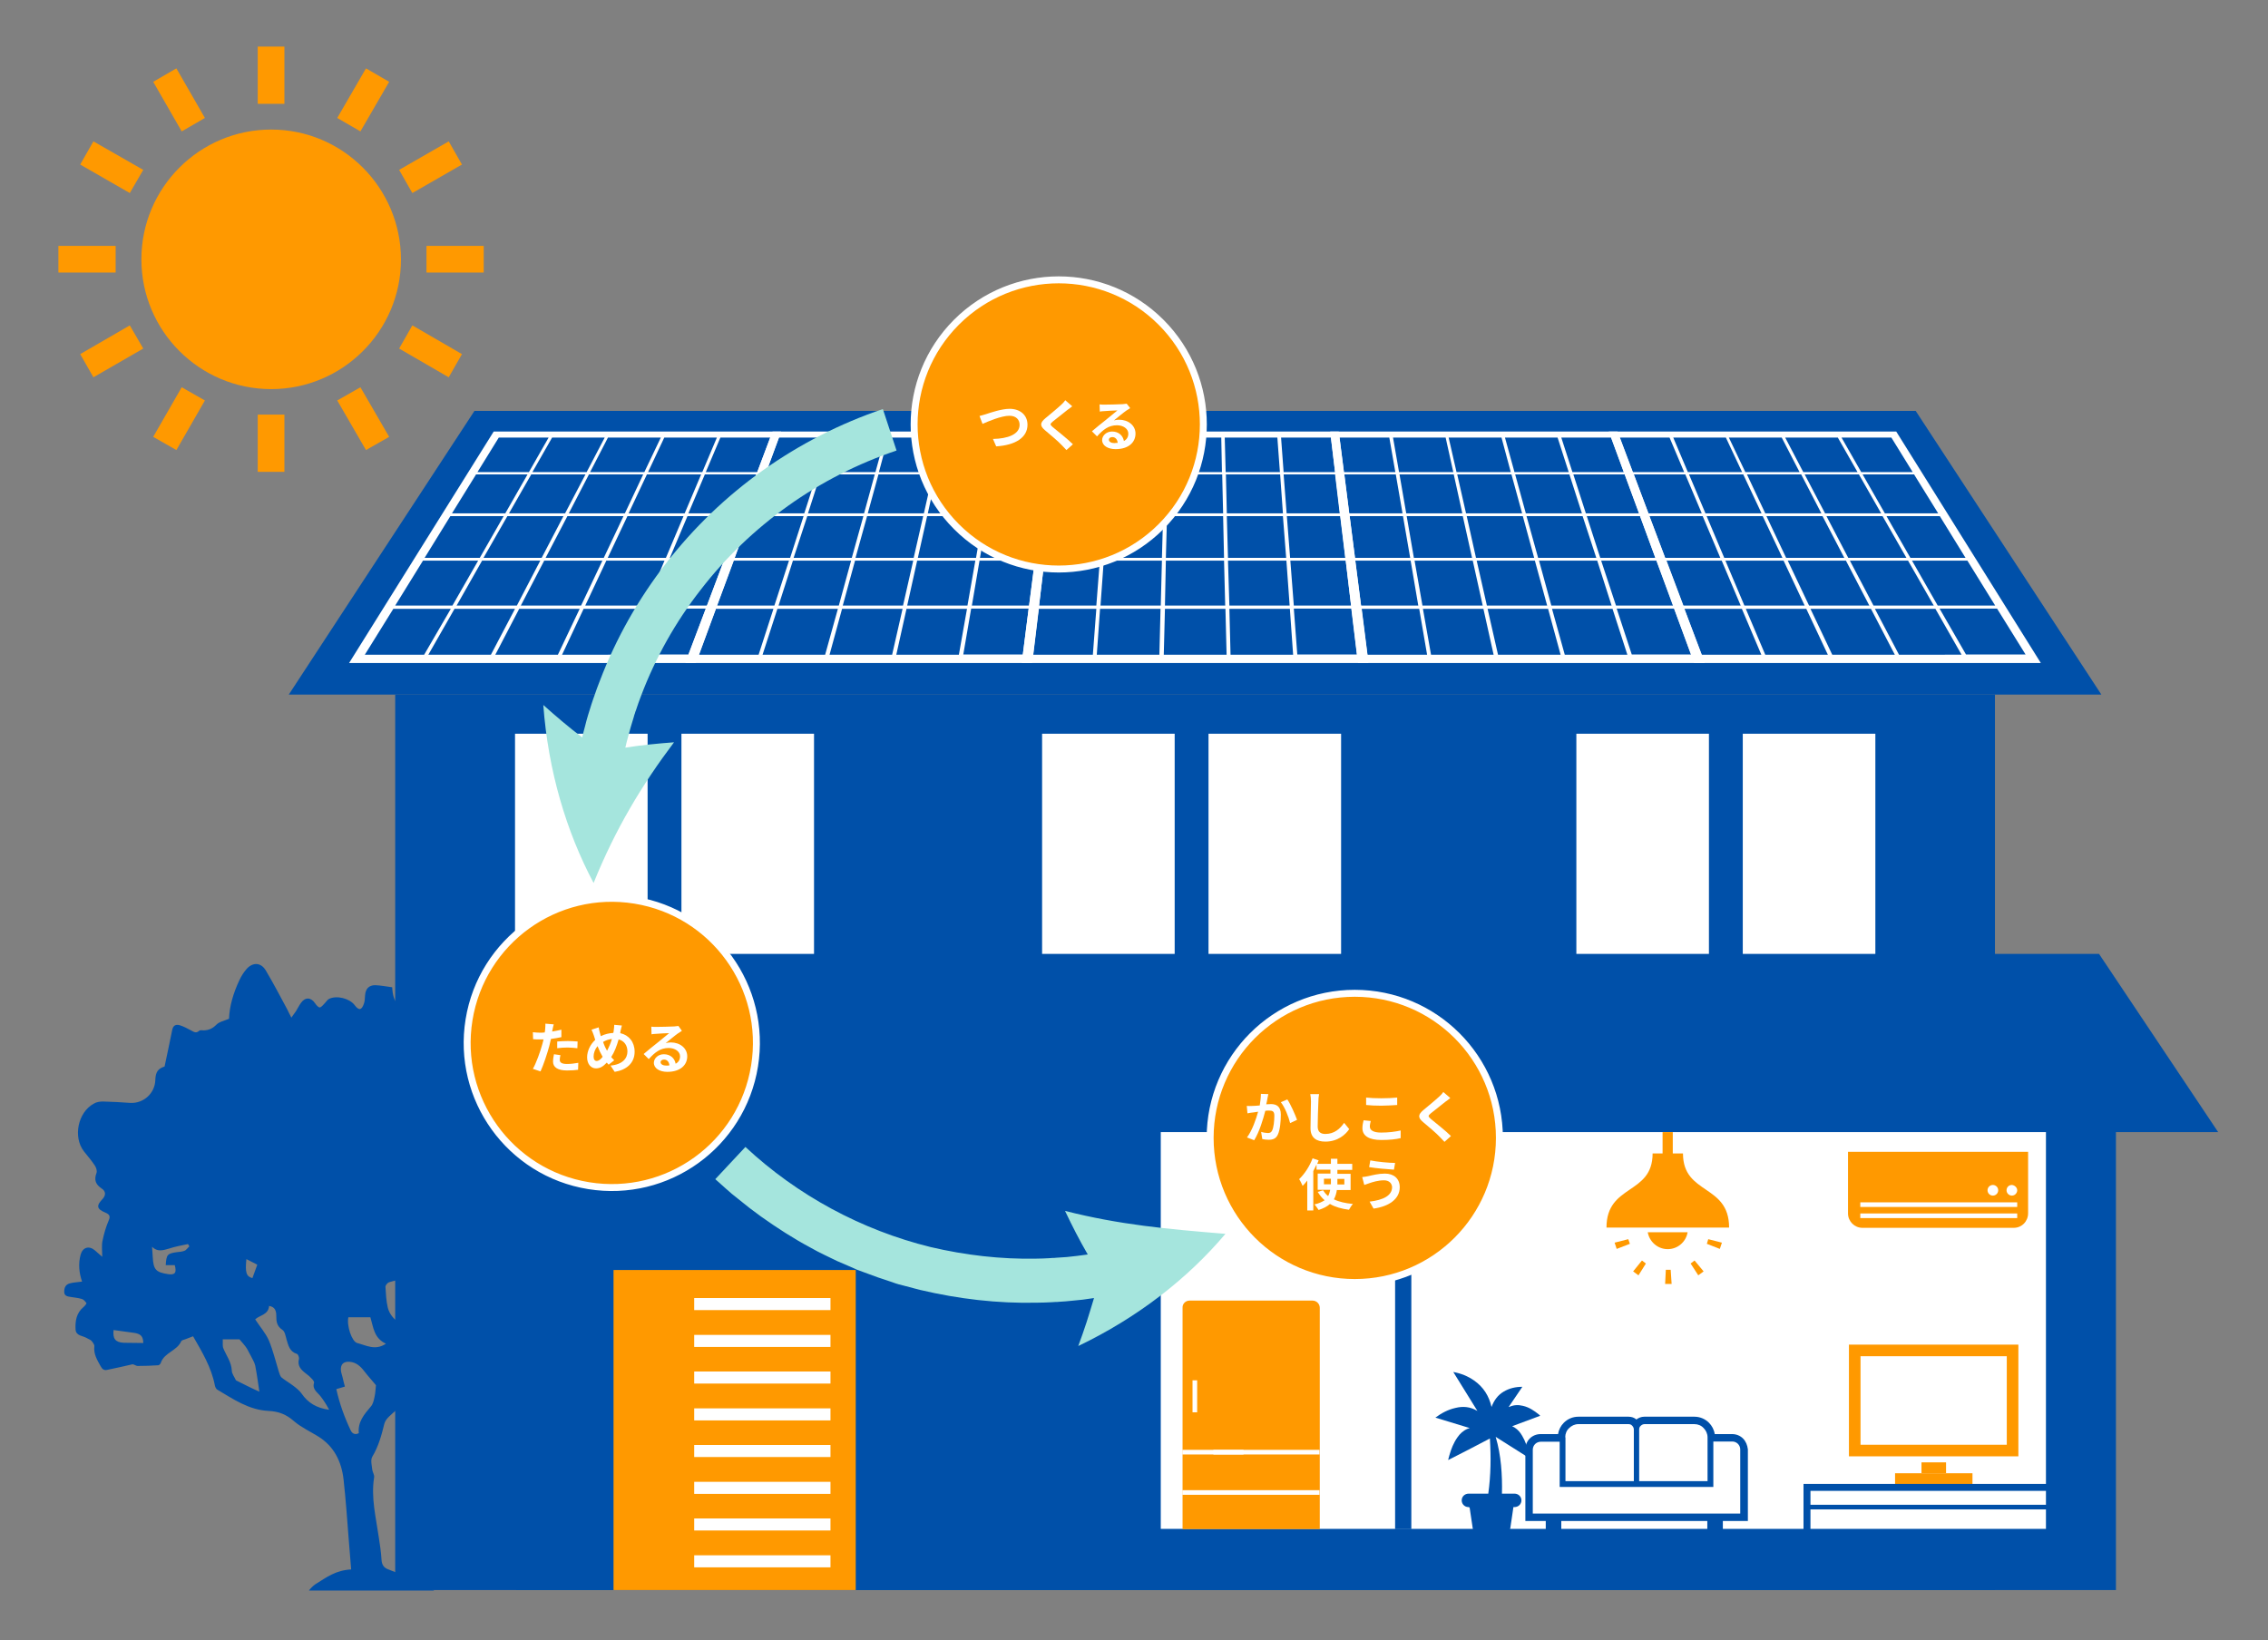 <?xml version="1.0" encoding="utf-8"?>
<!-- Generator: Adobe Illustrator 26.5.3, SVG Export Plug-In . SVG Version: 6.00 Build 0)  -->
<svg version="1.1" id="レイヤー_1" xmlns="http://www.w3.org/2000/svg" xmlns:xlink="http://www.w3.org/1999/xlink" x="0px"
	 y="0px" viewBox="0 0 978.5 707.8" style="enable-background:new 0 0 978.5 707.8;" xml:space="preserve">
<rect x="0" y="0" width="978.5" height="707.8" fill="#808080" stroke="none"/>
<style type="text/css">
	.st0{fill:#0050A9;}
	.st1{fill:#FFFFFF;}
	.st2{fill:#FF9900;}
	.st3{fill:#FF9900;stroke:#FFFFFF;stroke-width:3;stroke-miterlimit:10;}
	.st4{fill:none;stroke:#FF9900;stroke-width:5;stroke-miterlimit:10;}
	.st5{fill:none;stroke:#FFFFFF;stroke-width:2;stroke-miterlimit:10;}
	.st6{fill:#0050A9;stroke:#0050A9;stroke-width:7;stroke-miterlimit:10;}
	.st7{fill:#0050A9;stroke:#0050A9;stroke-width:2;stroke-miterlimit:10;}
	.st8{fill:#A5E5DD;}
</style>
<g>
	<polygon class="st0" points="906.6,299.7 124.6,299.7 204.7,177.3 826.5,177.3 	"/>
	<path class="st1" d="M213,186.2l-62.4,99.9h149.6l36.8-99.9H213z M332.3,188.8l-5.6,14.9h-22.2l6.3-14.9H332.3z M295.4,221.5h-24.2
		l7.9-16.8h23.4L295.4,221.5z M287.3,240.7h-25.1l8.5-18h24.2L287.3,240.7z M218.9,222.7h24.2l-9.4,18h-25.1L218.9,222.7z
		 M244.8,222.7h24.2l-8.5,18h-25.1L244.8,222.7z M269.6,221.5h-24.2l8.7-16.8h23.4L269.6,221.5z M243.8,221.5h-24.2l9.6-16.8h23.4
		L243.8,221.5z M218,221.5h-23l10.4-16.8h22.2L218,221.5z M217.3,222.7l-10.3,18h-23.8l11.1-18H217.3z M206.3,241.9l-11.1,19.4
		h-24.7l12-19.4H206.3z M208,241.9h25.1L223,261.3h-26L208,241.9z M234.8,241.9h25.1l-9.2,19.4h-26L234.8,241.9z M261.6,241.9h25.1
		l-8.2,19.4h-26L261.6,241.9z M288.4,241.9h23.9l-7.3,19.4h-24.7L288.4,241.9z M289,240.7l7.6-18h23l-6.8,18H289z M297,221.5
		l7.1-16.8h22.2l-6.3,16.8H297z M309.3,188.8l-6.3,14.9h-23.4l7-14.9H309.3z M285.1,188.8l-7.1,14.9h-23.4l7.7-14.9H285.1z
		 M260.9,188.8l-7.8,14.9h-23.4l8.5-14.9H260.9z M228.2,203.7H206l9.2-14.9h21.5L228.2,203.7z M157.4,282.5l12.3-19.8h24.8
		L183,282.5H157.4z M184.8,282.5l11.3-19.8h26.1l-10.4,19.8H184.8z M213.7,282.5l10.3-19.8h26.1l-9.4,19.8H213.7z M242.5,282.5
		l9.3-19.8H278l-8.4,19.8H242.5z M279.7,262.6h24.8l-7.5,19.8h-25.7L279.7,262.6z"/>
	<path class="st1" d="M333.3,186.2l-37.6,99.9h149.6l12-99.9H333.3z M453.2,188.8l-1.9,14.9h-22.2l2.6-14.9H453.2z M424.5,221.5
		h-24.2l3.7-16.8h23.4L424.5,221.5z M421.1,240.7H396l4-18h24.2L421.1,240.7z M348.3,222.7h24.2l-5,18h-25.1L348.3,222.7z
		 M374.1,222.7h24.2l-4.1,18h-25.1L374.1,222.7z M398.6,221.5h-24.2l4.6-16.8h23.4L398.6,221.5z M372.8,221.5h-24.2l5.4-16.8h23.4
		L372.8,221.5z M347,221.5h-23l6.2-16.8h22.2L347,221.5z M346.7,222.7l-5.8,18H317l6.6-18H346.7z M340.4,241.9l-6.3,19.4h-24.7
		l7.2-19.4H340.4z M342.1,241.9h25.1l-5.3,19.4h-26L342.1,241.9z M368.9,241.9h25.1l-4.4,19.4h-26L368.9,241.9z M395.7,241.9h25.1
		l-3.4,19.4h-26L395.7,241.9z M422.6,241.9h23.9l-2.5,19.4h-24.7L422.6,241.9z M422.8,240.7l3.1-18h23l-2.3,18H422.8z M426.1,221.5
		l2.9-16.8h22.2l-2.1,16.8H426.1z M430.2,188.8l-2.6,14.9h-23.4l3.3-14.9H430.2z M406,188.8l-3.4,14.9h-23.4l4-14.9H406z
		 M381.8,188.8l-4.1,14.9h-23.4l4.8-14.9H381.8z M352.8,203.7h-22.2l5.5-14.9h21.5L352.8,203.7z M301.6,282.5l7.3-19.8h24.8
		l-6.4,19.8H301.6z M329,282.5l6.4-19.8h26.1l-5.5,19.8H329z M357.9,282.5l5.4-19.8h26.1l-4.5,19.8H357.9z M386.7,282.5l4.4-19.8
		h26.1l-3.5,19.8H386.7z M419,262.6h24.8l-2.5,19.8h-25.7L419,262.6z"/>
	<path class="st1" d="M453.6,186.2l-12.8,99.9h149.6l-12.8-99.9H453.6z M574.2,188.8l1.8,14.9h-22.2l-1.1-14.9H574.2z M553.5,221.5
		h-24.2l-0.4-16.8h23.4L553.5,221.5z M554.9,240.7h-25.1l-0.5-18h24.2L554.9,240.7z M477.6,222.7h24.2l-0.5,18h-25.1L477.6,222.7z
		 M503.5,222.7h24.2l0.4,18h-25.1L503.5,222.7z M527.7,221.5h-24.2l0.4-16.8h23.4L527.7,221.5z M501.9,221.5h-24.2l1.2-16.8h23.4
		L501.9,221.5z M476.1,221.5h-23l2-16.8h22.2L476.1,221.5z M476,222.7l-1.4,18h-23.8l2.2-18H476z M474.5,241.9l-1.5,19.4h-24.7
		l2.3-19.4H474.5z M476.2,241.9h25.1l-0.5,19.4h-26L476.2,241.9z M503,241.9h25.1l0.5,19.4h-26L503,241.9z M529.8,241.9H555
		l1.4,19.4h-26L529.8,241.9z M556.7,241.9h23.9l2.3,19.4h-24.7L556.7,241.9z M556.6,240.7l-1.4-18h23l2.2,18H556.6z M555.1,221.5
		l-1.3-16.8h22.2l2,16.8H555.1z M551.1,188.8l1.1,14.9h-23.4l-0.4-14.9H551.1z M526.9,188.8l0.3,14.9h-23.4l0.3-14.9H526.9z
		 M502.7,188.8l-0.4,14.9H479l1.1-14.9H502.7z M477.4,203.7h-22.2l1.8-14.9h21.5L477.4,203.7z M445.8,282.5l2.4-19.8h24.8l-1.5,19.8
		H445.8z M473.2,282.5l1.4-19.8h26.1l-0.5,19.8H473.2z M502.1,282.5l0.5-19.8h26.1l0.5,19.8H502.1z M530.9,282.5l-0.5-19.8h26.1
		l1.4,19.8H530.9z M558.2,262.6H583l2.4,19.8h-25.7L558.2,262.6z"/>
	<path class="st1" d="M573.9,186.2l12,99.9h149.6l-37.6-99.9H573.9z M695.1,188.8l5.5,14.9h-22.2l-4.8-14.9H695.1z M682.5,221.5
		h-24.2l-4.6-16.8h23.4L682.5,221.5z M688.7,240.7h-25.1l-5-18h24.2L688.7,240.7z M606.9,222.7h24.2l4,18h-25.1L606.9,222.7z
		 M632.8,222.7H657l4.9,18h-25.1L632.8,222.7z M656.7,221.5h-24.2l-3.8-16.8h23.4L656.7,221.5z M630.9,221.5h-24.2l-2.9-16.8h23.4
		L630.9,221.5z M605.1,221.5h-23l-2.1-16.8h22.2L605.1,221.5z M605.3,222.7l3.1,18h-23.8l-2.3-18H605.3z M608.6,241.9l3.3,19.4
		h-24.7l-2.5-19.4H608.6z M610.3,241.9h25.1l4.3,19.4h-26L610.3,241.9z M637.1,241.9h25.1l5.3,19.4h-26L637.1,241.9z M664,241.9
		h25.1l6.2,19.4h-26L664,241.9z M690.8,241.9h23.9l7.2,19.4h-24.7L690.8,241.9z M690.4,240.7l-5.8-18h23l6.6,18H690.4z M684.2,221.5
		l-5.4-16.8H701l6.2,16.8H684.2z M672,188.8l4.8,14.9h-23.4l-4.1-14.9H672z M647.8,188.8l4,14.9h-23.4l-3.4-14.9H647.8z
		 M623.7,188.8l3.3,14.9h-23.4l-2.6-14.9H623.7z M602,203.7h-22.2l-1.9-14.9h21.5L602,203.7z M590,282.5l-2.5-19.8h24.8l3.4,19.8
		H590z M617.4,282.5l-3.5-19.8h26.1l4.4,19.8H617.4z M646.3,282.5l-4.5-19.8h26.1l5.4,19.8H646.3z M675.1,282.5l-5.5-19.8h26.1
		l6.4,19.8H675.1z M697.5,262.6h24.8l7.3,19.8H704L697.5,262.6z"/>
	<path class="st1" d="M694.1,186.2l36.8,99.9h149.6l-62.4-99.9H694.1z M816,188.8l9.2,14.9H803l-8.5-14.9H816z M811.6,221.5h-24.2
		l-8.8-16.8H802L811.6,221.5z M822.5,240.7h-25.1l-9.4-18h24.2L822.5,240.7z M736.3,222.7h24.2l8.5,18h-25.1L736.3,222.7z
		 M762.1,222.7h24.2l9.4,18h-25.1L762.1,222.7z M785.8,221.5h-24.2l-7.9-16.8h23.4L785.8,221.5z M760,221.5h-24.2l-7.1-16.8h23.4
		L760,221.5z M734.2,221.5h-23l-6.3-16.8h22.2L734.2,221.5z M734.6,222.7l7.6,18h-23.8l-6.8-18H734.6z M742.8,241.9l8.2,19.4h-24.7
		l-7.3-19.4H742.8z M744.4,241.9h25.1l9.1,19.4h-26L744.4,241.9z M771.3,241.9h25.1l10.1,19.4h-26L771.3,241.9z M798.1,241.9h25.1
		l11.1,19.4h-26L798.1,241.9z M824.9,241.9h23.9l12,19.4H836L824.9,241.9z M824.2,240.7l-10.3-18h23l11.1,18H824.2z M813.2,221.5
		l-9.6-16.8h22.2l10.4,16.8H813.2z M792.9,188.8l8.5,14.9h-23.4l-7.8-14.9H792.9z M768.7,188.8l7.7,14.9h-23.4l-7.1-14.9H768.7z
		 M744.6,188.8l7,14.9h-23.4l-6.3-14.9H744.6z M726.6,203.7h-22.2l-5.6-14.9h21.5L726.6,203.7z M734.2,282.5l-7.5-19.8h24.8
		l8.4,19.8H734.2z M761.6,282.5l-8.4-19.8h26.1l9.3,19.8H761.6z M790.5,282.5l-9.4-19.8h26.1l10.3,19.8H790.5z M819.3,282.5
		l-10.4-19.8H835l11.3,19.8H819.3z M836.8,262.6h24.8l12.3,19.8h-25.7L836.8,262.6z"/>
</g>
<rect x="170.5" y="299.7" class="st0" width="690.2" height="386.4"/>
<rect x="222.7" y="439.3" class="st0" width="690.2" height="246.8"/>
<rect x="500.8" y="446.5" class="st1" width="381.9" height="213.2"/>
<g>
	<rect x="222.2" y="316.6" class="st1" width="57.2" height="95"/>
	<rect x="294" y="316.6" class="st1" width="57.2" height="95"/>
</g>
<polygon class="st0" points="957,488.5 455.2,488.5 506.6,411.6 905.6,411.6 "/>
<g>
	<rect x="449.6" y="316.6" class="st1" width="57.2" height="95"/>
	<rect x="521.4" y="316.6" class="st1" width="57.2" height="95"/>
</g>
<g>
	<rect x="680.1" y="316.6" class="st1" width="57.2" height="95"/>
	<rect x="751.9" y="316.6" class="st1" width="57.2" height="95"/>
</g>
<path class="st0" d="M254.2,481.3c-4.2-0.6-8.4-1.2-12.6-1.9c0.3-2,0-3.8-2.2-5.1c-1.5-0.8-2.5-2.3-3.8-3.5c0.2-0.2,0.3-0.4,0.5-0.6
	c-4.7-0.9-9.3-0.5-13.4,2.3c-2.1,1.5-4.2,3-6.4,4.3c-1.2,0.7-2.7,1.1-4.1,1.6c-1.9-5.2,3.9-6.1,4.6-9.6c-0.5-0.4-1-0.7-1.1-1.1
	c-0.7-1.6-1.6-3.2-1.8-4.8c-0.1-0.6,1.5-1.4,2.3-2.1c2.3-1.8,3.2-4.5,2.1-7.4c-0.8-2.1-1.7-4.2-2.8-6.2c-2.7-4.9-6.5-6.5-11.6-4
	c-6,3-12.1,3.5-18,2.3c0-3.6,0-7.2,0-10.8c-2.6,0.2-4.9,0.5-7.2,0.5c-6.7,0.1-9.1-2.2-9.5-9.2c-2.4-0.3-4.8-0.8-7.3-0.9
	c-2.8,0-4.2,1.6-4.4,4.4c-0.1,1.2-0.1,2.5-0.5,3.6c-1,2.9-2.2,3-4,0.6c-2.2-2.9-7.7-4.3-11-2.7c-0.7,0.3-1.2,1.2-1.8,1.8
	c-0.7,0.7-1.4,1.7-2.2,1.9c-0.5,0.1-1.5-0.9-2-1.7c-1.8-2.7-4.3-2.9-6.2-0.2c-0.8,1.1-1.4,2.4-2.1,3.5c-0.6,0.9-1.2,1.7-2,2.8
	c-0.7-1.4-1.3-2.5-1.8-3.6c-3-5.6-6-11.3-9.2-16.7c-2.1-3.6-5.7-3.7-8.4-0.6c-1.2,1.4-2.2,3-3,4.7c-2.6,5.5-4.3,11.2-4.5,16.7
	c-2.1,0.9-4.3,1.3-5.5,2.6c-1.6,1.6-3.2,2.3-5.3,2.4c-0.7,0-1.7-0.2-2.1,0.2c-1.4,1.3-2.5,0.3-3.7-0.3c-1.5-0.8-3-1.6-4.6-2.1
	c-1.7-0.5-2.9,0-3.3,2c-1,5.2-2.2,10.4-3.3,15.8c-2.8,0.9-3.9,2.3-4,5.9c-0.2,5.7-5.1,10.1-10.8,9.8c-3.9-0.3-7.9-0.5-11.8-0.6
	c-1.3,0-2.8,0.2-3.9,0.9c-6.9,3.7-9.1,14.4-4.3,20.6c1.6,2,3.3,4,4.7,6.1c0.6,0.9,1.1,2.4,0.7,3.3c-1.1,3-0.3,4.9,2.2,6.6
	c1.9,1.2,1.9,2.9,0.5,4.5c-2.9,3-2.6,4.4,1.3,6c1.6,0.7,2.1,1.5,1.3,3.3c-1.2,2.8-2.1,5.9-2.7,8.9c-0.4,2-0.1,4.1-0.1,6.8
	c-1.5-1.3-2.3-2-3.2-2.8c-2.5-2.1-5.2-1.3-6.1,1.8c-1.1,4-0.7,7.9,0.6,11.7c-1.9,0.3-3.7,0.3-5.4,0.8c-1.7,0.5-2.3,1.8-2.3,3.6
	c0,1.8,1.4,2,2.6,2.2c1.7,0.3,3.4,0.4,5,0.9c0.8,0.2,1.5,1.1,2,1.8c0.1,0.2-0.7,1.2-1.3,1.7c-3.1,2.6-3.6,6.1-3.4,9.7
	c0.2,2.8,3.1,2.6,4.9,3.7c0.6,0.4,1.4,0.6,1.9,1.1c0.6,0.7,1.4,1.7,1.3,2.4c-0.4,3.3,1.2,5.9,2.7,8.6c0.7,1.3,1.5,1.9,2.8,1.6
	c3.6-0.7,7.3-1.6,10.9-2.4c0.6-0.1,1.5,0.7,2.3,0.7c3,0,5.9-0.1,8.9-0.3c0.4,0,1-0.7,1.1-1.1c1.5-4.4,7-5.1,8.8-9.3
	c0.2-0.4,1.1-0.6,1.7-0.8c1-0.4,2.1-0.8,3.4-1.3c3.9,6.8,7.9,13.4,9.4,21.2c0.1,0.6,0.5,1.5,1,1.8c6.9,4.1,13.7,8.8,22.1,9.2
	c4.4,0.2,7.7,1.5,11,4.4c3.1,2.7,7.1,4.5,10.6,6.7c6.7,4.2,9.9,10.7,10.8,18.3c1,8.9,1.6,17.8,2.3,26.7c0.3,4.1,0.7,8.1,1,12.3
	c-6.7,0.4-10.3,3.2-15.6,6.5c-1.1,0.8-2.3,2.1-2.6,2.6h54c-3.5-2.2-7-3.9-10.6-5.5c-3.1-1.3-6.3-2.4-9.4-3.7
	c-1.8-0.7-2.6-2.1-2.7-4.1c-0.2-3.3-0.7-6.6-1.2-9.8c-1.2-8.5-3.4-16.9-2-25.7c0.2-1.1-0.7-2.3-0.8-3.4c-0.2-1.8-0.8-4.1,0-5.5
	c2.7-4.5,4-9.3,5.2-14.2c0.3-1.2,1.2-2.4,2.2-3.3c2.1-2.1,4.7-3.8,6.5-6.1c1.8-2.3,2.5-5.5,4.5-7.5c2.1-2.1,5.2-3.1,7.7-4.8
	c2.6-1.8,4.9-3.9,7.6-5.6c1.6-1,2.4-2.2,2.8-4c0.2-0.9,0.3-1.8,0.6-2.6c0.7-1.8,1.8-2.6,3.9-2.1c3.2,0.7,6.5,1.3,9.8,1.5
	c8.2,0.5,16.3,0.5,24.2-2.2c1.6-0.6,2.7-1.5,3.4-3.1c1.6-3.8,2.7-7.6,2.5-11.7c0-0.9,0.3-2.1,0.9-2.8c3.5-4.4,3.5-5.2-0.3-9.4
	c-0.5-0.6-1.1-1.2-1.6-1.8c-1.9-2.1-2.3-4.5-1.7-7.2c0.4-1.7,1-2.6,3-2.4c1.4,0.1,2.9-0.2,4.2-0.8c0.8-0.3,1.7-1.3,1.8-2.1
	c0.5-3.2-0.2-6.2-2.2-8.9c-1.3-1.7-3.1-2-4.7-0.6c-0.7,0.6-1.1,1.6-1.9,2.2c-1.1,0.9-2.4,1.5-4.2,2.6c0.2-2.9-0.5-4.1-2.7-4.3
	c-1.6-0.2-4,0-3.9-2.2c0.1-2,2.4-2.1,4-2.2c2.4-0.1,4.8,0,7.1,0c0.5-4,1.4-4.9,4.8-5c1.1,0,2.2,0.2,3.4,0.2c1.6,0,3.3,0,4.9,0
	c0.5-4.9,0.8-5,5.6-5.3c0.9,0,1.8-0.2,2.6-0.3c1.4-0.2,1.7-1,1.8-2.4c0.1-3.7,0.5-7.4,0.8-11c0.2-2.4,0.6-4.7,0.9-7.1
	C253.3,492.3,251.9,489.9,254.2,481.3z M53.4,579.4c-3.7-0.2-4.8-1.8-4.4-5.5c3,0.4,5.8,0.8,8.7,1.2c3,0.4,4.1,1.5,4.1,4.4
	C59,579.4,56.2,579.5,53.4,579.4z M79.6,539.7c-1,0.4-2.2,0.5-3.3,0.6c-4.1,0.6-4.5,1-4.8,5.6c1.3,0,2.6,0,3.9,0
	c0.9,3.3,0.1,4.3-2.8,3.9c-5.3-0.8-6.4-1.9-6.7-7.3c-0.1-1.4-0.2-2.7-0.3-4.5c2.4,2.3,4.7,1.5,7.2,0.8c2.7-0.9,5.5-1.4,8.3-2
	c0.2,0.3,0.4,0.7,0.6,1C81,538.4,80.4,539.4,79.6,539.7z M106.3,543.3c1.6,0.8,3,1.5,4.7,2.4c-0.7,1.9-1.4,3.8-2.1,5.8
	C106.3,550.8,105.7,549.2,106.3,543.3z M101.8,595.6c-0.6-1.4-1.8-2.8-1.8-4.3c-0.2-3.6-2.3-6.3-3.6-9.4c-0.5-1.1-0.2-2.5-0.3-4
	c3,0,5.5,0,7.2,0c1.3,1.5,2.3,2.6,3.1,3.8c0.7,1.1,1.2,2.3,1.9,3.5c0.6,1.3,1.5,2.6,1.8,4c0.7,3.6,1.2,7.2,1.8,11.3
	C108.3,598.9,105,597.2,101.8,595.6z M130.1,601.3c-0.9-1.3-2.2-2.3-3.5-3.3c-1.7-1.3-3.5-2.3-5.1-3.6c-0.6-0.5-0.9-1.6-1.2-2.5
	c-1.4-4.5-2.5-9.2-4.3-13.5c-1.4-3.2-3.9-6-5.9-9.1c1.8-1.8,5.7-1.9,6-5.8c2.7,0.4,3.1,2.4,3.1,4.3c0,2.4,0.2,4.4,2.6,6
	c1.1,0.7,1.4,2.6,1.8,4.1c0.8,2.6,1.3,5.3,4.5,6.3c0.5,0.1,1,1.5,0.9,2.1c-0.8,3,0.8,4.7,2.9,6.3c1,0.7,1.9,1.5,2.7,2.4
	c0.4,0.4,1,1.2,0.9,1.6c-0.9,2.9,1.4,4.1,2.8,5.9c1.4,1.8,2.6,3.7,3.7,5.8C136.7,607.6,132.9,605.4,130.1,601.3z M161.6,602.7
	c-0.3,1.5-0.7,3.2-1.6,4.2c-2.9,3.4-5.7,6.7-5.2,11.5c-1.7,0.9-2.9,0.1-3.5-1.2c-2.7-5.7-4.8-11.5-6.2-17.8c1.3-0.4,2.4-0.7,3.7-1.1
	c-0.4-1.4-0.7-2.7-1-4c-0.2-0.9-0.6-1.9-0.7-2.8c-0.3-2.7,1-4.1,3.7-3.9c2.8,0.2,4.7,1.9,6.3,4c1.6,2.1,3.4,4,5.1,6.1
	C162,599.2,162,601,161.6,602.7z M154.1,579.5c-2.3-0.6-4.6-7.5-3.8-11.1c3.1,0,6.2,0,9.5,0c1.3,4.3,1.5,9,6.7,11.4
	C161.9,582.9,158,580.5,154.1,579.5z M172.8,571.1c-3-1.8-4.8-4.1-5.5-6.9c-0.7-2.9-0.8-6-1-9c0-0.6,0.9-1.7,1.5-1.9
	c2.1-0.6,4.4-1.3,6.6-1.2c1.2,0,2.9,1.3,3.3,2.4c0.6,1.8-1.2,2.4-2.6,2.7c-1.7,0.4-2.3,1.3-2.3,3.1
	C172.9,563.6,172.8,567.1,172.8,571.1z M174,590.7c-2.6-4.3,1.4-7.2,2.1-11c4.4,3.3,8.3-1.3,12.9-0.1
	C183.9,583.4,179.1,586.9,174,590.7z M181.2,571.1c-0.7-3,0.9-5,2.6-7c1.3-1.5,2.1-3.4,3.6-4.7c1.1-0.9,2.8-1,4.5-1.5
	c1,4.1-1.1,8.2,3.1,10.5c0,0.2,0,0.5,0,0.7C190.5,569.8,185.9,570.4,181.2,571.1z M217.8,570.9c-1.7-0.7-3.4-1.4-5.3-2.1
	c0.2-1,0.7-2,2.3-1.4C216.6,567.9,218.2,569.9,217.8,570.9z"/>
<rect x="264.7" y="548" class="st2" width="104.5" height="138.1"/>
<g>
	<rect x="299.5" y="560.1" class="st1" width="58.8" height="5.2"/>
	<rect x="299.5" y="576" class="st1" width="58.8" height="5.2"/>
	<rect x="299.5" y="591.8" class="st1" width="58.8" height="5.2"/>
	<rect x="299.5" y="607.7" class="st1" width="58.8" height="5.2"/>
	<rect x="299.5" y="623.5" class="st1" width="58.8" height="5.2"/>
	<rect x="299.5" y="639.4" class="st1" width="58.8" height="5.2"/>
	<rect x="299.5" y="655.2" class="st1" width="58.8" height="5.2"/>
	<rect x="299.5" y="671.1" class="st1" width="58.8" height="5.2"/>
</g>
<g>
	
		<ellipse transform="matrix(0.707 -0.707 0.707 0.707 4.367 376.648)" class="st3" cx="456.8" cy="183.1" rx="62.4" ry="62.4"/>
	<g>
		<path class="st1" d="M425.4,178.7c1.8-0.6,6.7-2.3,10.2-2.3c4.3,0,7.7,2.5,7.7,6.9c0,5.4-5.1,8.8-13.5,9.3l-1.4-3.2
			c6.4-0.1,11.5-2,11.5-6.1c0-2.2-1.5-3.9-4.4-3.9c-3.5,0-9.1,2.4-11.6,3.5l-1.3-3.4C423.3,179.3,424.5,179,425.4,178.7z"/>
		<path class="st1" d="M462.6,175.3c-0.7,0.6-1.5,1.2-2.1,1.6c-1.5,1.2-4.7,3.7-6.3,5c-1.3,1.1-1.2,1.3,0,2.4
			c1.8,1.5,6.4,5.1,8.7,7.4l-2.8,2.5c-0.7-0.7-1.4-1.5-2.1-2.2c-1.3-1.4-4.9-4.5-7.1-6.3c-2.4-2-2.2-3.3,0.2-5.3
			c1.8-1.5,5.1-4.2,6.7-5.7c0.7-0.6,1.4-1.4,1.8-2L462.6,175.3z"/>
		<path class="st1" d="M487.6,176.1c-0.6,0.4-1.1,0.7-1.7,1.1c-1.3,0.9-3.8,3-5.3,4.2c0.8-0.2,1.5-0.3,2.2-0.3c4,0,7.1,2.5,7.1,6
			c0,3.7-2.9,6.7-8.6,6.7c-3.3,0-5.8-1.5-5.8-3.9c0-1.9,1.8-3.7,4.3-3.7c2.9,0,4.7,1.8,5.1,4.1c1.3-0.7,1.9-1.8,1.9-3.2
			c0-2.1-2.2-3.6-4.9-3.6c-3.6,0-6,1.9-8.6,4.8l-2.2-2.2c1.7-1.4,4.5-3.8,6-4.9c1.3-1.1,3.8-3.1,5-4.1c-1.2,0-4.5,0.2-5.7,0.3
			c-0.6,0-1.4,0.1-1.9,0.2l-0.1-3.1c0.7,0.1,1.5,0.1,2.2,0.1c1.2,0,6.3-0.1,7.7-0.2c1-0.1,1.5-0.2,1.8-0.2L487.6,176.1z
			 M482.2,191.1c-0.1-1.5-1-2.5-2.3-2.5c-0.9,0-1.5,0.5-1.5,1.1c0,0.9,1,1.5,2.4,1.5C481.3,191.1,481.8,191.1,482.2,191.1z"/>
	</g>
</g>
<g>
	
		<ellipse transform="matrix(0.16 -0.987 0.987 0.16 -222.541 638.572)" class="st3" cx="264" cy="450.1" rx="62.4" ry="62.4"/>
	<g>
		<path class="st1" d="M242.3,447.5c-1.4,0.3-3,0.6-4.6,0.8c-0.2,1-0.5,2.1-0.7,3c-0.9,3.3-2.5,8.2-3.8,11l-3.3-1.1
			c1.4-2.4,3.2-7.4,4.1-10.7c0.2-0.6,0.3-1.3,0.5-2c-0.6,0-1.1,0-1.6,0c-1.2,0-2,0-2.9-0.1l-0.1-3c1.2,0.1,2,0.2,3,0.2
			c0.7,0,1.4,0,2.1-0.1c0.1-0.5,0.2-1,0.2-1.4c0.1-0.9,0.1-1.8,0.1-2.4l3.6,0.3c-0.2,0.6-0.4,1.7-0.5,2.2l-0.2,0.9
			c1.3-0.2,2.7-0.5,4-0.8V447.5z M241.8,455.3c-0.2,0.7-0.3,1.5-0.3,2c0,1,0.6,1.8,3.1,1.8c1.6,0,3.2-0.2,4.9-0.5l-0.1,3
			c-1.3,0.2-3,0.3-4.8,0.3c-4,0-6-1.4-6-3.8c0-1.1,0.2-2.2,0.4-3.2L241.8,455.3z M240.4,449.4c1.3-0.1,3-0.2,4.6-0.2
			c1.3,0,2.8,0.1,4.2,0.2l-0.1,2.9c-1.2-0.1-2.6-0.3-4.1-0.3c-1.7,0-3.1,0.1-4.6,0.3V449.4z"/>
		<path class="st1" d="M267.6,445.8c3.7,0.8,6.2,3.8,6.2,8c0,5-3.6,7.9-8.6,8.7l-1.8-2.7c5.2-0.5,7.3-3.1,7.3-6.1
			c0-2.6-1.4-4.6-3.8-5.2c-0.8,2.8-1.8,5.5-3.2,7.6c0.4,0.5,0.9,1,1.3,1.4l-2.4,1.9c-0.3-0.3-0.6-0.6-0.8-0.9
			c-1.6,1.7-2.9,2.5-4.7,2.5c-2,0-3.8-1.7-3.8-4.8c0-2.7,1.4-5.6,3.5-7.5c-0.2-0.6-0.4-1.3-0.6-1.9c-0.3-0.9-0.6-1.6-1-2.5l3.1-1
			c0.1,0.8,0.3,1.6,0.5,2.3c0.1,0.5,0.3,1,0.4,1.5c1.8-0.9,3.6-1.3,5.4-1.4c0.1-0.4,0.2-0.8,0.2-1.2c0.1-0.7,0.2-1.7,0.2-2.3
			l3.3,0.3c-0.2,0.6-0.4,1.8-0.6,2.4L267.6,445.8z M260,456c-0.7-1.2-1.5-2.8-2.2-4.6c-1.1,1.3-1.7,3-1.7,4.5c0,1.2,0.5,1.9,1.3,1.9
			C258.3,457.8,259.2,457.1,260,456z M260.2,449.6c0.5,1.5,1.1,2.8,1.7,3.8c0.8-1.5,1.6-3.3,2.1-5.1
			C262.5,448.5,261.3,448.9,260.2,449.6z"/>
		<path class="st1" d="M294.2,444.8c-0.6,0.4-1.1,0.7-1.7,1.1c-1.3,0.9-3.8,3-5.3,4.2c0.8-0.2,1.5-0.3,2.2-0.3c4,0,7.1,2.5,7.1,6
			c0,3.7-2.9,6.7-8.6,6.7c-3.3,0-5.8-1.5-5.8-3.9c0-1.9,1.8-3.7,4.3-3.7c2.9,0,4.7,1.8,5.1,4.1c1.3-0.7,1.9-1.8,1.9-3.2
			c0-2.1-2.2-3.6-4.9-3.6c-3.6,0-6,1.9-8.6,4.8l-2.2-2.2c1.7-1.4,4.5-3.8,6-4.9c1.3-1.1,3.8-3.1,5-4.1c-1.2,0-4.5,0.2-5.7,0.3
			c-0.6,0-1.4,0.1-1.9,0.2L281,443c0.7,0.1,1.5,0.1,2.2,0.1c1.2,0,6.3-0.1,7.7-0.2c1-0.1,1.5-0.2,1.8-0.2L294.2,444.8z M288.8,459.7
			c-0.1-1.5-1-2.5-2.3-2.5c-0.9,0-1.5,0.5-1.5,1.1c0,0.9,1,1.5,2.4,1.5C287.9,459.8,288.4,459.8,288.8,459.7z"/>
	</g>
</g>
<g>
	<polygon class="st2" points="718.7,547.9 718.4,554 721.2,554 720.8,547.9 	"/>
	<polygon class="st2" points="729.4,545.2 732.7,550.3 735,548.6 731.1,543.9 	"/>
	<polygon class="st2" points="736.4,536.7 742,538.9 742.9,536.2 737,534.7 	"/>
	<polygon class="st2" points="696.6,536.2 697.5,538.9 703.2,536.7 702.5,534.7 	"/>
	<polygon class="st2" points="704.6,548.6 706.9,550.3 710.1,545.2 708.4,543.9 	"/>
	<path class="st2" d="M726.1,497.7h-4.4v-9.2h-4.4v9.2H713c0,18-19.9,13.1-19.9,32H746C746,510.8,726.1,515.7,726.1,497.7z"/>
	<path class="st2" d="M719.5,539c4.3,0,7.9-3.1,8.6-7.3h-17.2C711.6,535.8,715.2,539,719.5,539z"/>
</g>
<g>
	<rect x="25.2" y="106.1" class="st2" width="24.7" height="11.5"/>
	<rect x="184" y="106.1" class="st2" width="24.7" height="11.5"/>
	<polygon class="st2" points="34.6,152.8 40.3,162.8 61.8,150.4 56,140.4 	"/>
	<polygon class="st2" points="199.3,71 193.6,61 172.2,73.3 177.9,83.3 	"/>
	<polygon class="st2" points="66.1,188.5 76.1,194.2 88.4,172.8 78.4,167.1 	"/>
	<polygon class="st2" points="167.9,35.3 157.9,29.5 145.5,50.9 155.5,56.7 	"/>
	<rect x="111.2" y="178.9" class="st2" width="11.5" height="24.7"/>
	<rect x="111.2" y="20.1" class="st2" width="11.5" height="24.7"/>
	<polygon class="st2" points="145.5,172.8 157.9,194.2 167.9,188.5 155.5,167.1 	"/>
	<polygon class="st2" points="88.4,50.9 76.1,29.5 66.1,35.3 78.4,56.7 	"/>
	<polygon class="st2" points="172.2,150.4 193.6,162.8 199.3,152.8 177.9,140.4 	"/>
	<polygon class="st2" points="61.8,73.3 40.3,61 34.6,71 56,83.3 	"/>
	<path class="st2" d="M117,55.9c-30.9,0-56,25.1-56,56s25.1,56,56,56c30.9,0,56-25.1,56-56C172.9,81,147.9,55.9,117,55.9z"/>
</g>
<g>
	<rect x="800.2" y="582.7" class="st4" width="68.1" height="43.2"/>
	<rect x="829" y="631" class="st2" width="10.6" height="4.7"/>
	<rect x="817.6" y="635.7" class="st2" width="33.4" height="4.7"/>
</g>
<g>
	<path class="st2" d="M868.8,529.8h-65.3c-3.4,0-6.2-2.8-6.2-6.2V497H875v26.5C875,527,872.3,529.8,868.8,529.8z"/>
	<line class="st5" x1="802.6" y1="524.6" x2="870.3" y2="524.6"/>
	<line class="st5" x1="802.6" y1="519.8" x2="870.3" y2="519.8"/>
	<circle class="st1" cx="859.8" cy="513.6" r="2.3"/>
	<path class="st1" d="M870.3,513.6c0,1.2-1,2.3-2.3,2.3c-1.2,0-2.3-1-2.3-2.3s1-2.3,2.3-2.3C869.2,511.4,870.3,512.4,870.3,513.6z"
		/>
</g>
<line class="st6" x1="605.4" y1="488.5" x2="605.4" y2="659.8"/>
<g>
	<path class="st2" d="M513.2,561.2h53.1c1.7,0,3.1,1.4,3.1,3.1v95.5h-59.2v-95.5C510.1,562.6,511.5,561.2,513.2,561.2z"/>
	<line class="st5" x1="569.3" y1="626.6" x2="510.1" y2="626.6"/>
	<line class="st5" x1="515.5" y1="609.4" x2="515.5" y2="595.6"/>
	<line class="st5" x1="523.5" y1="626.6" x2="536.5" y2="626.6"/>
	<line class="st5" x1="569.3" y1="644" x2="510.1" y2="644"/>
</g>
<g>
	<path class="st0" d="M752,620.7c-1.2-1.2-2.9-1.9-4.7-1.9h-7.5c-0.3-1.9-1.2-3.6-2.5-4.9c-1.6-1.6-3.8-2.6-6.3-2.6h-21.6
		c-1.3,0-2.5,0.5-3.4,1.2c-0.9-0.8-2.1-1.2-3.4-1.2h-21.6c-2.5,0-4.7,1-6.3,2.6c-1.3,1.3-2.2,3-2.5,4.9h-7.5c-1.8,0-3.5,0.7-4.7,1.9
		c-1.2,1.2-1.9,2.9-1.9,4.7v30.9h8.8v7.2h6.7v-7.2h63v7.2h6.7v-7.2h10.8v-2v-28.9C753.9,623.6,753.2,621.9,752,620.7z M707.2,616.8
		c0-0.6,0.2-1.2,0.7-1.6c0.4-0.4,1-0.7,1.6-0.7H731c1.6,0,3,0.6,4,1.7c1,1,1.7,2.4,1.7,4v18.9h-29.5V616.8z M675.3,620.2
		c0-1.6,0.6-3,1.7-4c1-1,2.4-1.7,4-1.7h21.6c0.6,0,1.2,0.2,1.6,0.7c0.4,0.4,0.7,1,0.7,1.6v22.3h-29.5V620.2z M750.7,653.1l-89.4,0v0
		v-27.6c0-0.9,0.4-1.8,1-2.4s1.5-1,2.4-1h8.2v19.5H706h33.2V622h8.2c0.9,0,1.8,0.4,2.4,1c0.6,0.6,1,1.5,1,2.4V653.1L750.7,653.1z"/>
</g>
<g>
	<g>
		<path class="st0" d="M883.5,643.3v20.9H781.1v-20.9H883.5 M886.5,640.3H778.1v26.9h108.4V640.3L886.5,640.3z"/>
	</g>
	<line class="st7" x1="779.6" y1="650.3" x2="886.5" y2="650.3"/>
</g>
<path class="st0" d="M642.8,620.7c0.5,8,0.4,15.9-0.7,23.8c-0.2,0-0.3,0-0.5,0c-2.6,0-5.3,0-7.9,0c-1.5,0-2.7,0.9-3,2.3
	c-0.4,1.8,1,3.5,2.8,3.5c0.4,0,0.5,0.1,0.6,0.5c0.4,2.9,0.9,5.8,1.3,8.7c0.2,1.3,1.2,2.1,2.5,2.1c3.7,0,7.4,0,11.1,0
	c1.4,0,2.4-0.8,2.6-2.2c0.4-2.9,0.9-5.8,1.3-8.8c0-0.1,0-0.2,0.1-0.3c0.1,0,0.2,0,0.4,0c1.7,0,3-1.3,3-2.9c0-1.6-1.3-2.9-3-2.9
	c-1.6,0-3.3,0-4.9,0c-0.2,0-0.3,0-0.5,0c0.1-4.1,0-8.2-0.4-12.3c-0.4-4.1-1.1-8.1-2.3-12.2c4.9,3.1,9.8,6.2,14.7,9.3
	c-0.2-0.9-0.3-1.6-0.5-2.4c-0.6-2.6-1.4-5.1-2.8-7.4c-0.8-1.4-1.8-2.6-3.2-3.5c-0.3-0.2-0.7-0.4-1.1-0.6c4.1-1.5,8.1-3,12.1-4.5
	c-0.2-0.2-0.4-0.4-0.5-0.5c-2.1-1.7-4.3-3.2-7-3.8c-2-0.5-4-0.4-5.9,0.5c0,0-0.1,0-0.2,0c2-2.9,3.9-5.7,5.9-8.7
	c-2.9,0-5.6,0.6-8.1,2.1c-2.5,1.5-4.1,3.7-5.2,6.6c-1.1-4.8-3.5-8.6-7.5-11.4c-2.7-1.9-5.7-3.1-9-3.7c3.5,5.6,6.9,11.2,10.4,16.8
	c-0.1,0-0.2-0.1-0.2-0.1c-2.9-1.7-6-2-9.2-1.2c-3.2,0.7-6,2.2-8.6,4.1c0,0,0,0.1-0.1,0.1c4.9,1.5,9.8,3,14.8,4.5
	c-0.3,0.1-0.6,0.2-0.9,0.3c-1.9,0.8-3.3,2.1-4.4,3.7c-1.7,2.4-2.7,5-3.5,7.8c-0.1,0.5-0.3,1-0.4,1.5c0,0.1-0.1,0.3-0.1,0.5
	C630.6,627.1,636.7,623.9,642.8,620.7z"/>
<g>
	<circle class="st3" cx="584.5" cy="491" r="62.4"/>
	<g>
		<path class="st1" d="M547.2,472.1c-0.1,0.6-0.3,1.4-0.4,2c-0.1,0.7-0.3,1.6-0.5,2.4c0.8,0,1.5-0.1,2-0.1c2.5,0,4.3,1.1,4.3,4.5
			c0,2.8-0.3,6.6-1.3,8.7c-0.8,1.7-2.1,2.2-3.9,2.2c-0.9,0-2-0.1-2.8-0.3l-0.5-3.1c0.9,0.3,2.3,0.5,2.9,0.5c0.8,0,1.4-0.2,1.8-1
			c0.7-1.3,1-4.2,1-6.5c0-1.9-0.8-2.2-2.3-2.2c-0.4,0-1,0-1.6,0.1c-0.9,3.6-2.6,9.2-4.8,12.7l-3.1-1.2c2.3-3.1,3.9-7.9,4.8-11.1
			c-0.8,0.1-1.6,0.2-2,0.3c-0.7,0.1-1.9,0.2-2.6,0.4l-0.3-3.2c0.9,0.1,1.7,0,2.5,0c0.7,0,1.9-0.1,3.1-0.2c0.3-1.8,0.5-3.6,0.5-5
			L547.2,472.1z M555.4,474.4c1.4,2,3.4,6.6,4.2,8.8l-3,1.4c-0.6-2.6-2.3-6.9-4-9L555.4,474.4z"/>
		<path class="st1" d="M569.1,472.1c-0.2,1-0.3,2.2-0.3,3.2c-0.1,2.5-0.3,7.9-0.3,10.8c0,2.4,1.4,3.2,3.3,3.2c3.9,0,6.4-2.3,8.1-4.8
			l2.2,2.7c-1.5,2.3-4.9,5.4-10.3,5.4c-3.9,0-6.4-1.7-6.4-5.8c0-3.2,0.2-9.4,0.2-11.5c0-1.1-0.1-2.3-0.3-3.2L569.1,472.1z"/>
		<path class="st1" d="M591.4,483.7c-0.2,0.9-0.4,1.6-0.4,2.4c0,1.5,1.4,2.6,4.9,2.6c3.2,0,6.2-0.4,8.4-0.9l0,3.3
			c-2.1,0.5-4.9,0.8-8.3,0.8c-5.4,0-8.2-1.8-8.2-5.1c0-1.4,0.3-2.5,0.5-3.4L591.4,483.7z M589.4,473.6c1.8,0.2,4,0.3,6.5,0.3
			c2.4,0,5.1-0.1,6.9-0.3v3.2c-1.7,0.1-4.6,0.3-6.9,0.3c-2.5,0-4.6-0.1-6.5-0.3V473.6z"/>
		<path class="st1" d="M625.7,473.8c-0.7,0.6-1.5,1.2-2.1,1.6c-1.5,1.2-4.7,3.7-6.3,5c-1.3,1.1-1.2,1.3,0,2.4
			c1.8,1.5,6.4,5.1,8.7,7.4l-2.8,2.5c-0.7-0.7-1.4-1.5-2.1-2.2c-1.3-1.4-4.9-4.5-7.1-6.3c-2.4-2-2.2-3.3,0.2-5.3
			c1.8-1.5,5.1-4.2,6.7-5.7c0.7-0.6,1.4-1.4,1.8-2L625.7,473.8z"/>
		<path class="st1" d="M576.8,513.3c-0.2,1.5-0.6,2.9-1.3,4.2c2.2,1.1,5,1.7,8.2,2c-0.6,0.6-1.3,1.8-1.7,2.5c-3.2-0.4-6-1.2-8.2-2.5
			c-1.2,1.1-2.8,1.9-4.9,2.6c-0.4-0.6-1.2-1.8-1.8-2.4c1.9-0.4,3.3-1.1,4.4-1.8c-1.2-1-2.1-2.2-3-3.6l2.3-0.7
			c0.6,0.9,1.3,1.8,2.2,2.5c0.5-0.9,0.7-1.8,0.9-2.7h-5.4v-7h5.5v-1.7h-6v-2.2c-0.4,0.9-0.9,1.8-1.4,2.8v17H564v-12.9
			c-0.6,0.8-1.3,1.6-2,2.3c-0.3-0.7-1-2.2-1.5-2.9c2.3-2.2,4.5-5.5,5.8-9l2.6,0.9c-0.2,0.5-0.4,1-0.6,1.5h5.9v-2.2h2.8v2.2h6.4v2.6
			H577v1.7h5.7v7H576.8z M574.2,511v-0.3v-2.1h-3v2.4H574.2z M577,508.7v2.1v0.3h3v-2.4H577z"/>
		<path class="st1" d="M597.1,509.3c-2.6,0-5,0.8-6.2,1.2c-0.7,0.2-1.6,0.6-2.3,0.8l-0.9-3.4c0.8-0.1,1.8-0.2,2.6-0.4
			c1.8-0.4,4.4-1.1,7.2-1.1c3.8,0,6.4,2.1,6.4,5.9c0,5.1-4.7,8.3-11.3,9.2l-1.7-3c5.9-0.7,9.7-2.6,9.7-6.3
			C600.5,510.6,599.3,509.3,597.1,509.3z M601.9,501.8l-0.5,2.9c-2.8-0.2-7.9-0.6-10.7-1.1l0.5-2.9
			C594,501.3,599.4,501.8,601.9,501.8z"/>
	</g>
</g>
<path class="st8" d="M386.8,194.4c-16.6,5.6-32.4,13.6-46.7,23.8c-14.3,10.2-27.1,22.4-37.8,36.3c-10.8,13.8-19.5,29.3-25.7,45.7
	c-0.8,2-1.5,4.1-2.2,6.2c-0.2,0.5-0.4,1-0.5,1.5l-0.2,0.5l-0.3,1.1l-1.3,4.3c-0.4,1.4-0.8,2.9-1.2,4.4c-0.4,1.5-0.8,2.9-1.1,4.4
	c7-1.1,14.1-1.8,21-2.3c-13.8,18.3-25.3,37.4-34.7,60.7c-11.8-22.2-19.6-48.4-21.7-76.8c5.5,4.9,11,9.6,16.8,14
	c0.3-1.6,0.8-3.2,1.2-4.8c0.4-1.6,0.8-3.2,1.3-4.8l1.5-4.8l0.4-1.2l0.2-0.6c0.2-0.6,0.4-1.1,0.6-1.7c0.8-2.3,1.6-4.6,2.5-6.8
	c6.9-18.1,16.6-35.2,28.5-50.5c11.9-15.3,26-28.9,41.8-40.1c15.8-11.2,33.3-20.2,51.7-26.4L386.8,194.4z"/>
<path class="st8" d="M321.6,494.9c22.4,20.9,50.2,35.9,79.9,43.2c14.9,3.5,30.2,5.3,45.5,5c1.9,0,3.8-0.1,5.7-0.2l1.4-0.1l0.6,0
	l1.1-0.1c1.5-0.1,3-0.2,4.5-0.3l4.5-0.5l4.5-0.6c-1.8-3.1-3.5-6.2-5.1-9.3c-1.6-3.1-3.2-6.3-4.7-9.5c23.7,6,43.7,7.8,69.2,9.9
	c-16.2,19.2-37.8,36.1-63.5,48.4c1.3-3.5,2.5-6.9,3.6-10.3c1.1-3.5,2.2-7,3.2-10.4l-4.9,0.7l-5,0.5c-1.7,0.2-3.3,0.3-5,0.4l-1.2,0.1
	l-0.6,0l-1.6,0.1c-2.1,0.1-4.2,0.2-6.3,0.2c-16.9,0.4-33.9-1.6-50.4-5.5c-2.1-0.5-4.1-1.1-6.1-1.6l-3.1-0.8c-1-0.3-2-0.6-3-1l-6-2
	l-6-2.2l-3-1.1l-2.9-1.3c-1.9-0.8-3.9-1.7-5.8-2.5c-3.8-1.9-7.7-3.6-11.3-5.7c-7.5-4-14.6-8.6-21.5-13.5l-5.1-3.8
	c-1.7-1.3-3.3-2.7-5-4l-2.5-2c-0.8-0.7-1.6-1.4-2.4-2.1l-4.7-4.2L321.6,494.9z"/>
</svg>
